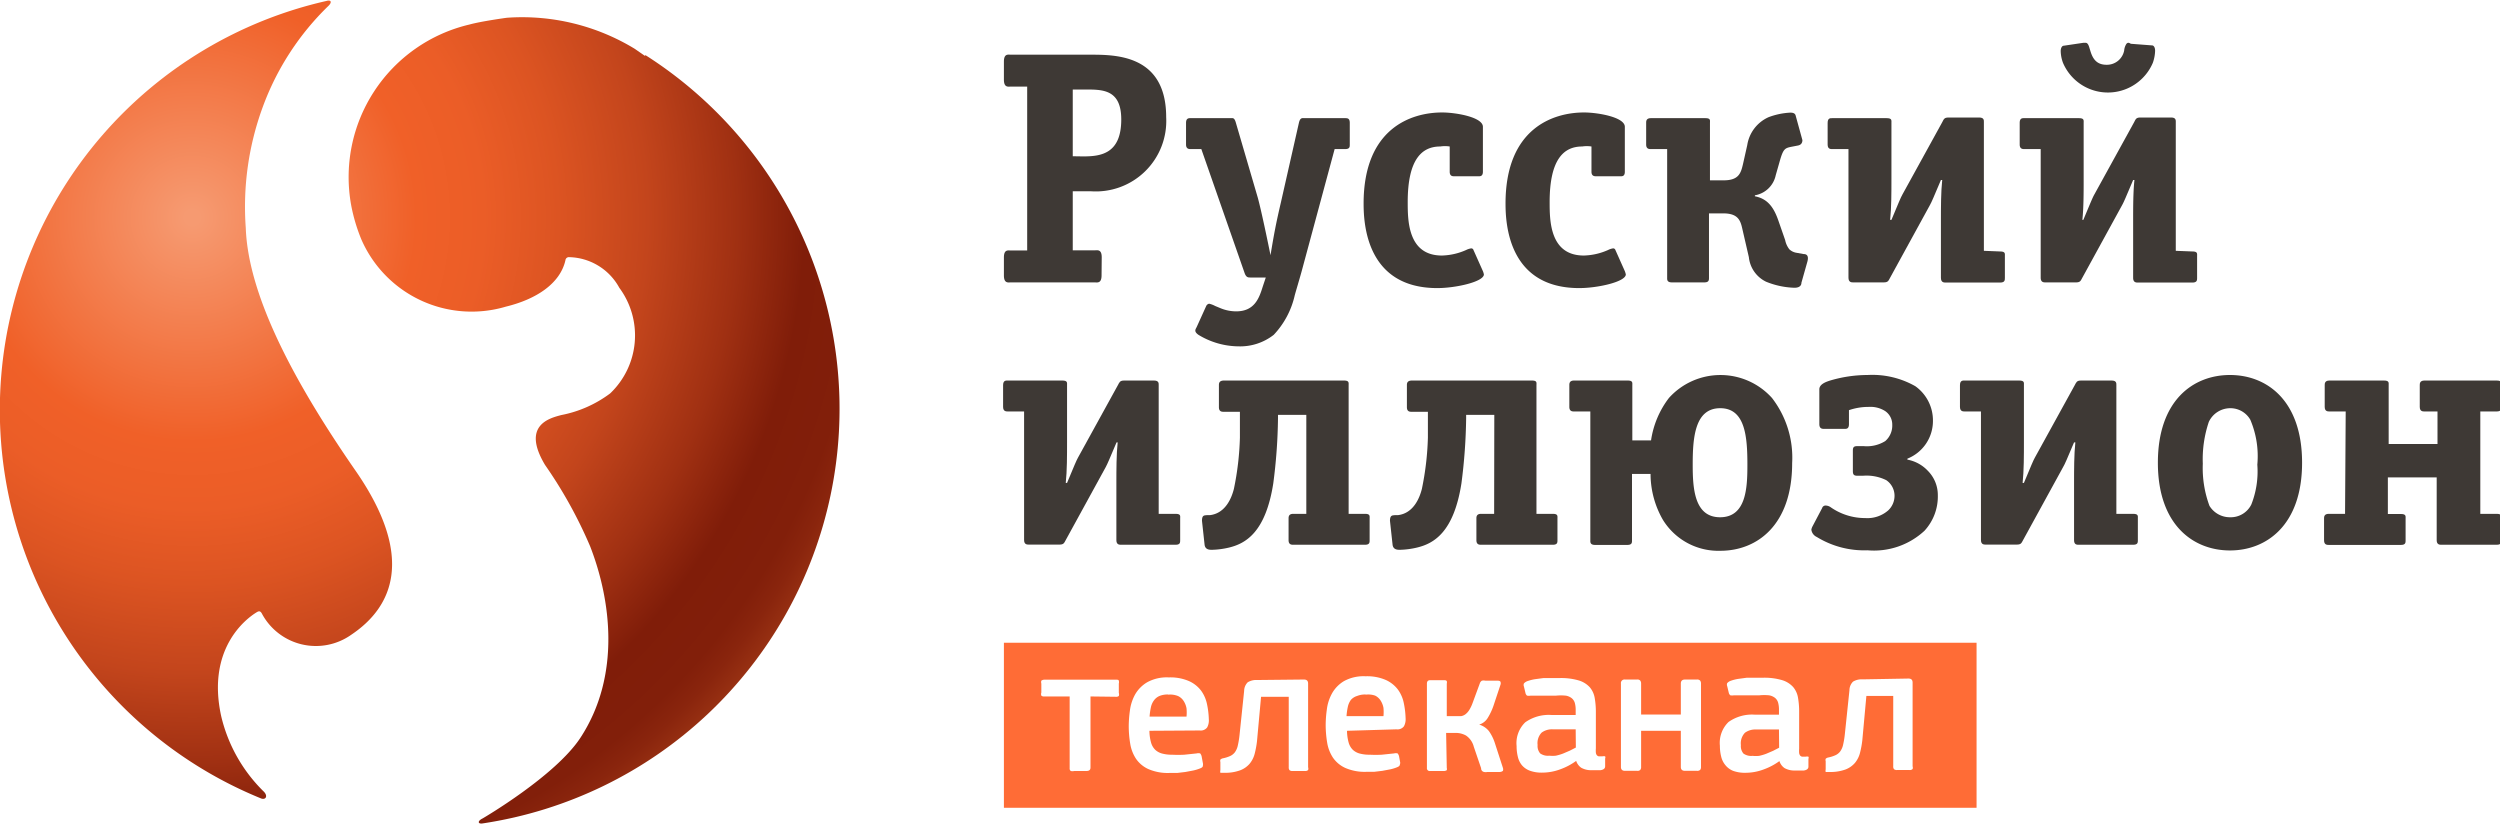 <svg id="2bfdbf79-995b-452f-9ac2-a07e7630fe8b" data-name="Layer 1" xmlns="http://www.w3.org/2000/svg" xmlns:xlink="http://www.w3.org/1999/xlink" viewBox="0 0 153.6 50.63"><defs><style>.f38fc54f-f0d9-411e-88cf-7e2c1f54fdcb{fill:url(#0086dbdd-cd4b-47cd-9114-60329bfa4096);}.\33 c69c7bf-60b5-4375-9335-060cf1caa255{fill:url(#61e46ca9-7d9f-441d-beae-ebf293a35890);}.a40f746f-a695-4d08-a709-69777b646187{fill:#ff6c36;}.eec558e8-bafc-4c31-b9e6-cfc883b72314{fill:#fff;}.dbee7f2e-d187-473c-91be-6179ef412e17{fill:#3e3935;}</style><radialGradient id="0086dbdd-cd4b-47cd-9114-60329bfa4096" cx="11.82" cy="13.36" r="45.86" gradientUnits="userSpaceOnUse"><stop offset="0.01" stop-color="#f69a71"/><stop offset="0.3" stop-color="#f06028"/><stop offset="0.39" stop-color="#eb5d27"/><stop offset="0.49" stop-color="#dc5422"/><stop offset="0.61" stop-color="#c3451c"/><stop offset="0.73" stop-color="#a03012"/><stop offset="0.82" stop-color="#801d09"/><stop offset="0.9" stop-color="#821f0a"/><stop offset="0.93" stop-color="#8a250d"/><stop offset="0.96" stop-color="#973012"/><stop offset="0.99" stop-color="#aa3f19"/><stop offset="1" stop-color="#b6491e"/></radialGradient><radialGradient id="61e46ca9-7d9f-441d-beae-ebf293a35890" cx="11.82" cy="13.36" r="45.86" xlink:href="#0086dbdd-cd4b-47cd-9114-60329bfa4096"/></defs><title>logo</title><path class="f38fc54f-f0d9-411e-88cf-7e2c1f54fdcb" d="M21.9,29C18.29,23.8,15.25,18.32,15.1,14a17.78,17.78,0,0,1,1.06-7.47,16.57,16.57,0,0,1,4-6.15c.26-.24.19-.41-.11-.32a25.77,25.77,0,0,0-4,49c.29.1.44-.17.12-.46A9.55,9.55,0,0,1,13.59,44c-.91-4.15,1.53-6,2.21-6.4.13-.07.2-.05.28.08A3.76,3.76,0,0,0,21.58,39C24.12,37.3,25.51,34.26,21.9,29Z"/><path class="3c69c7bf-60b5-4375-9335-060cf1caa255" d="M39.62,3.43,39,3a13.31,13.31,0,0,0-7.85-1.91s-1.56.21-2.32.42a9.63,9.63,0,0,0-7.25,11.12,10.67,10.67,0,0,0,.63,2.1,7.39,7.39,0,0,0,8.87,4.11c1.89-.46,3.34-1.43,3.66-2.85a.21.21,0,0,1,.23-.19,3.6,3.6,0,0,1,3.08,1.88,4.92,4.92,0,0,1-.56,6.49,7.31,7.31,0,0,1-3,1.33c-.72.19-2.47.62-1,3.07a27.75,27.75,0,0,1,2.77,5c1.26,3.24,1.92,7.91-.6,11.76-1.54,2.35-6,4.95-6,4.95-.35.17-.3.36,0,.31a25.76,25.76,0,0,0,10-47.2Z"/><rect class="a40f746f-a695-4d08-a709-69777b646187" x="61.68" y="39.49" width="59.76" height="10.14"/><path class="eec558e8-bafc-4c31-b9e6-cfc883b72314" d="M67,42.79v4.37c0,.14-.08.21-.25.21H66a.42.42,0,0,1-.21,0,.18.18,0,0,1-.07-.17V42.79H64.15a.22.22,0,0,1-.17-.05.28.28,0,0,1,0-.19V42a.32.32,0,0,1,0-.18s.08-.06.18-.06h4.41c.09,0,.15,0,.17.06a.36.36,0,0,1,0,.18v.57a.29.29,0,0,1,0,.19.23.23,0,0,1-.17.05Z"/><path class="eec558e8-bafc-4c31-b9e6-cfc883b72314" d="M70.62,44.9a2.77,2.77,0,0,0,.1.72,1,1,0,0,0,.26.45,1,1,0,0,0,.43.23,2.29,2.29,0,0,0,.61.07,7.12,7.12,0,0,0,.74,0l.76-.08a.43.43,0,0,1,.22,0s.07.08.09.19l.07.38a.41.41,0,0,1,0,.21q0,.08-.19.15a2.61,2.61,0,0,1-.4.12l-.48.09-.5.06-.46,0a3,3,0,0,1-1.32-.24,1.84,1.84,0,0,1-.76-.64,2.36,2.36,0,0,1-.35-.92,6.64,6.64,0,0,1-.09-1.09,7.21,7.21,0,0,1,.07-.93,2.74,2.74,0,0,1,.32-1,2.06,2.06,0,0,1,.74-.75,2.49,2.49,0,0,1,1.33-.3,2.87,2.87,0,0,1,1.25.23,1.91,1.91,0,0,1,.74.59,2.13,2.13,0,0,1,.36.83,5.1,5.1,0,0,1,.11.92.91.91,0,0,1-.1.5.49.49,0,0,1-.46.19Zm1.15-2.23a1.33,1.33,0,0,0-.53.09.83.83,0,0,0-.34.27,1.11,1.11,0,0,0-.19.43,4.13,4.13,0,0,0-.08.57H72.9a2.66,2.66,0,0,0,0-.51,1.23,1.23,0,0,0-.17-.44.84.84,0,0,0-.34-.31A1.27,1.27,0,0,0,71.77,42.68Z"/><path class="eec558e8-bafc-4c31-b9e6-cfc883b72314" d="M80.11,41.75c.18,0,.26.08.26.25v5.14a.26.26,0,0,1,0,.17.24.24,0,0,1-.19.06h-.76a.27.27,0,0,1-.19-.05.25.25,0,0,1-.05-.18V42.81H77.48l-.25,2.73a5.64,5.64,0,0,1-.14.76,1.58,1.58,0,0,1-.31.62,1.44,1.44,0,0,1-.59.41,2.68,2.68,0,0,1-1,.15c-.11,0-.18,0-.21,0a.33.33,0,0,1,0-.16l0-.5a.25.25,0,0,1,0-.15.31.31,0,0,1,.16-.08,2.07,2.07,0,0,0,.44-.14.76.76,0,0,0,.29-.23,1.09,1.09,0,0,0,.18-.41,5.59,5.59,0,0,0,.11-.68l.28-2.68a.76.76,0,0,1,.22-.53,1,1,0,0,1,.58-.14Z"/><path class="eec558e8-bafc-4c31-b9e6-cfc883b72314" d="M82.76,44.9a2.83,2.83,0,0,0,.1.72,1,1,0,0,0,.26.45,1,1,0,0,0,.43.23,2.31,2.31,0,0,0,.61.07,7.1,7.1,0,0,0,.73,0l.76-.08a.44.44,0,0,1,.22,0s.07.08.09.19l.07.38A.41.41,0,0,1,86,47q0,.08-.19.15a2.52,2.52,0,0,1-.4.12l-.48.09-.5.06-.46,0a3,3,0,0,1-1.32-.24,1.85,1.85,0,0,1-.76-.64,2.36,2.36,0,0,1-.35-.92,6.64,6.64,0,0,1-.09-1.09,7,7,0,0,1,.07-.93,2.72,2.72,0,0,1,.32-1,2.05,2.05,0,0,1,.73-.75,2.49,2.49,0,0,1,1.33-.3,2.88,2.88,0,0,1,1.25.23,1.93,1.93,0,0,1,.74.59,2.11,2.11,0,0,1,.36.83,5.23,5.23,0,0,1,.11.92.92.92,0,0,1-.1.5.49.49,0,0,1-.46.19Zm1.15-2.23a1.32,1.32,0,0,0-.53.09A.83.83,0,0,0,83,43a1.13,1.13,0,0,0-.19.43,4.11,4.11,0,0,0-.08.57H85a2.78,2.78,0,0,0,0-.51,1.27,1.27,0,0,0-.17-.44.84.84,0,0,0-.34-.31A1.26,1.26,0,0,0,83.91,42.68Z"/><path class="eec558e8-bafc-4c31-b9e6-cfc883b72314" d="M88.89,47.18a.26.26,0,0,1,0,.14s-.08.05-.16.05h-.86a.17.17,0,0,1-.2-.19V42c0-.14.07-.21.2-.21h.86q.13,0,.16.06a.28.28,0,0,1,0,.15v2h.58l.3,0a.62.62,0,0,0,.26-.11,1,1,0,0,0,.23-.25,2.24,2.24,0,0,0,.21-.43l.46-1.25a.28.28,0,0,1,.12-.14.5.5,0,0,1,.21,0H92q.16,0,.19.07a.27.27,0,0,1,0,.18l-.4,1.2a3.74,3.74,0,0,1-.39.85.94.94,0,0,1-.52.4h0a1.2,1.2,0,0,1,.6.4,2.67,2.67,0,0,1,.36.72l.5,1.54a.29.29,0,0,1,0,.18s-.08.07-.19.07h-.77a.48.48,0,0,1-.2,0A.22.22,0,0,1,91,47.2l-.45-1.32a1.18,1.18,0,0,0-.48-.69,1.3,1.3,0,0,0-.62-.16h-.6Z"/><path class="eec558e8-bafc-4c31-b9e6-cfc883b72314" d="M96.88,46.72a3.88,3.88,0,0,1-1,.54,3.18,3.18,0,0,1-1.13.21,2.07,2.07,0,0,1-.76-.12,1.17,1.17,0,0,1-.48-.33,1.25,1.25,0,0,1-.25-.51,2.69,2.69,0,0,1-.08-.67,1.78,1.78,0,0,1,.53-1.46,2.49,2.49,0,0,1,1.63-.45h1.47v-.3a1.59,1.59,0,0,0-.05-.43.59.59,0,0,0-.19-.3.8.8,0,0,0-.37-.16,3,3,0,0,0-.59,0h-.34l-.41,0-.42,0-.39,0a.68.68,0,0,1-.23,0s-.07-.06-.09-.14l-.1-.42a.25.25,0,0,1,0-.19.53.53,0,0,1,.24-.15,2.58,2.58,0,0,1,.44-.11l.52-.07.52,0,.47,0a3.84,3.84,0,0,1,1.19.15,1.49,1.49,0,0,1,.67.42,1.37,1.37,0,0,1,.3.66,5,5,0,0,1,.07.87v2.22a1.7,1.7,0,0,0,0,.27.34.34,0,0,0,.06.15.23.23,0,0,0,.12.07l.22,0a.35.35,0,0,1,.17,0,.15.15,0,0,1,0,.13v.48c0,.13-.09.21-.28.24l-.28,0-.26,0a1.23,1.23,0,0,1-.65-.15.82.82,0,0,1-.34-.55Zm-.07-1.91h-1.4a1.07,1.07,0,0,0-.69.2.93.93,0,0,0-.25.76.7.7,0,0,0,.16.52.82.82,0,0,0,.56.14,2,2,0,0,0,.4,0,3.07,3.07,0,0,0,.44-.13l.42-.18.37-.19Z"/><path class="eec558e8-bafc-4c31-b9e6-cfc883b72314" d="M104.46,47.3a.26.26,0,0,1-.2.06h-.73c-.18,0-.26-.08-.26-.24V44.9h-2.44v2.22a.27.27,0,0,1-.05.18.23.23,0,0,1-.19.06h-.75c-.17,0-.25-.08-.25-.24V42a.22.22,0,0,1,.25-.25h.75a.22.22,0,0,1,.19.07.3.3,0,0,1,.05.18V43.9h2.44V42c0-.17.09-.25.26-.25h.73a.24.24,0,0,1,.2.07.3.3,0,0,1,.05.18v5.13A.27.27,0,0,1,104.46,47.3Z"/><path class="eec558e8-bafc-4c31-b9e6-cfc883b72314" d="M109.37,46.73a3.85,3.85,0,0,1-1,.54,3.18,3.18,0,0,1-1.13.21,2.09,2.09,0,0,1-.76-.12A1.17,1.17,0,0,1,106,47a1.25,1.25,0,0,1-.25-.51,2.7,2.7,0,0,1-.08-.67,1.79,1.79,0,0,1,.53-1.46,2.49,2.49,0,0,1,1.63-.45h1.47v-.3a1.59,1.59,0,0,0-.05-.43.59.59,0,0,0-.19-.3.81.81,0,0,0-.37-.16,3,3,0,0,0-.59,0h-.34l-.41,0-.42,0-.39,0a.7.7,0,0,1-.23,0s-.07-.06-.09-.14l-.1-.42a.25.25,0,0,1,0-.19.53.53,0,0,1,.24-.15,2.57,2.57,0,0,1,.44-.11l.52-.07.52,0,.47,0a3.84,3.84,0,0,1,1.19.15,1.49,1.49,0,0,1,.67.42,1.36,1.36,0,0,1,.3.66,5,5,0,0,1,.07.87V46a1.71,1.71,0,0,0,0,.27.35.35,0,0,0,.06.15.23.23,0,0,0,.12.07l.22,0a.35.35,0,0,1,.17,0,.15.15,0,0,1,0,.13v.48c0,.13-.09.21-.28.24l-.28,0-.26,0a1.24,1.24,0,0,1-.65-.15.82.82,0,0,1-.34-.55Zm-.07-1.91h-1.4a1.08,1.08,0,0,0-.69.2.94.94,0,0,0-.25.76.7.7,0,0,0,.16.52.82.82,0,0,0,.56.14,1.94,1.94,0,0,0,.4,0,3,3,0,0,0,.44-.13l.42-.18.37-.19Z"/><path class="eec558e8-bafc-4c31-b9e6-cfc883b72314" d="M117.25,41.69c.18,0,.26.08.26.25v5.14a.26.26,0,0,1,0,.17.24.24,0,0,1-.19.06h-.76a.27.27,0,0,1-.19-.05.25.25,0,0,1-.05-.18V42.76h-1.65l-.25,2.73a5.63,5.63,0,0,1-.14.76,1.58,1.58,0,0,1-.31.62,1.44,1.44,0,0,1-.59.41,2.7,2.7,0,0,1-1,.15c-.11,0-.18,0-.21,0a.33.33,0,0,1,0-.16l0-.5a.25.25,0,0,1,0-.15.31.31,0,0,1,.16-.08,2.08,2.08,0,0,0,.44-.14.76.76,0,0,0,.29-.23,1.09,1.09,0,0,0,.18-.41,5.54,5.54,0,0,0,.11-.68l.28-2.67a.75.75,0,0,1,.22-.53,1,1,0,0,1,.58-.14Z"/><path class="dbee7f2e-d187-473c-91be-6179ef412e17" d="M67.68,16.92c0,.51-.27.43-.43.43H62.11c-.16,0-.43.08-.43-.43v-1.1c0-.51.26-.43.43-.43h1V5.32h-1c-.16,0-.43.08-.43-.43V3.79c0-.51.26-.43.43-.43h4.78c1.57,0,4.76-.06,4.76,3.84A4.33,4.33,0,0,1,67,11.75H65.91v3.63h1.35c.16,0,.43-.08.43.43ZM66.54,9.61c1.1,0,2.35-.16,2.35-2.27,0-1.8-1.08-1.84-2.14-1.84h-.84v4.1Z"/><path class="dbee7f2e-d187-473c-91be-6179ef412e17" d="M80,16.57c-.08.31-.37,1.28-.45,1.57a5.2,5.2,0,0,1-1.29,2.43,3.34,3.34,0,0,1-2.16.71,4.8,4.8,0,0,1-2.47-.71c-.31-.22-.16-.35-.1-.49l.58-1.28a.25.25,0,0,1,.18-.14,1.45,1.45,0,0,1,.37.14l.29.12a2.53,2.53,0,0,0,1,.21c1.12,0,1.41-.8,1.63-1.51l.19-.57h-.93c-.16,0-.27,0-.37-.27L73.81,9.16h-.65c-.1,0-.29,0-.29-.28V7.55c0-.31.19-.29.29-.29h2.41c.18,0,.27-.06.37.31l1.34,4.58c.21.76.63,2.78.78,3.53h0c.22-1.33.33-1.92.64-3.25l1.1-4.86c.08-.37.22-.31.37-.31h2.47c.14,0,.29,0,.29.29V8.88c0,.14,0,.28-.29.28H82Z"/><path class="dbee7f2e-d187-473c-91be-6179ef412e17" d="M91.11,16.66a1,1,0,0,1,.06.2c0,.45-1.72.84-2.86.84-4.33,0-4.53-3.9-4.53-5.19,0-4.64,2.94-5.6,4.82-5.6.86,0,2.51.29,2.51.88v2.76c0,.3-.19.28-.28.28H89.35c-.1,0-.28,0-.28-.28V9A1.93,1.93,0,0,0,88.49,9c-1.12,0-2,.77-2,3.41,0,1.12,0,3.29,2.1,3.29a3.9,3.9,0,0,0,1.49-.34,1,1,0,0,1,.31-.1.14.14,0,0,1,.14.1Z"/><path class="dbee7f2e-d187-473c-91be-6179ef412e17" d="M99.83,16.66a1.29,1.29,0,0,1,.06.2c0,.45-1.71.84-2.86.84-4.33,0-4.53-3.9-4.53-5.19,0-4.64,2.94-5.6,4.82-5.6.86,0,2.51.29,2.51.88v2.76c0,.3-.18.28-.28.28H98.07c-.1,0-.29,0-.29-.28V9A1.91,1.91,0,0,0,97.21,9c-1.12,0-2,.77-2,3.41,0,1.12,0,3.29,2.1,3.29a3.89,3.89,0,0,0,1.49-.34,1,1,0,0,1,.31-.1.14.14,0,0,1,.14.1Z"/><path class="dbee7f2e-d187-473c-91be-6179ef412e17" d="M105,17.06c0,.14,0,.29-.28.29h-2c-.31,0-.29-.18-.29-.29V9.16h-1c-.1,0-.29,0-.29-.28V7.55c0-.1,0-.29.29-.29h3.35c.33,0,.28.14.28.29v3.53h.84c.94,0,1.06-.45,1.19-1l.26-1.16a2.26,2.26,0,0,1,1.31-1.72A4.39,4.39,0,0,1,110,6.92c.25,0,.31.1.33.2l.41,1.49c0,.14-.06.29-.27.33l-.31.06c-.51.1-.59.1-.84,1l-.22.77A1.58,1.58,0,0,1,107.82,12v.06c.86.16,1.21.8,1.47,1.57l.39,1.12a1.35,1.35,0,0,0,.26.57.84.84,0,0,0,.43.21l.45.08c.14,0,.33.06.23.45l-.37,1.31c0,.12-.06.31-.43.31a5,5,0,0,1-1.74-.37,1.89,1.89,0,0,1-1.06-1.51l-.39-1.69c-.12-.55-.25-1-1.19-1H105Z"/><path class="dbee7f2e-d187-473c-91be-6179ef412e17" d="M122.89,15.45c.33,0,.29.14.29.29v1.33c0,.14,0,.29-.29.29h-3.35c-.1,0-.29,0-.29-.29V13.57c0-.8,0-1.78.08-2.51h-.08c-.45,1.06-.55,1.31-.67,1.53l-2.45,4.47c-.1.18-.12.29-.39.29h-1.88c-.1,0-.29,0-.29-.29V9.16h-1c-.1,0-.28,0-.28-.28V7.55c0-.31.18-.29.28-.29h3.35c.33,0,.29.14.29.29V11c0,.8,0,1.78-.08,2.51h.08c.45-1.08.57-1.37.67-1.55l2.45-4.45c.1-.19.12-.29.39-.29h1.88c.31,0,.29.18.29.29v7.9Z"/><path class="dbee7f2e-d187-473c-91be-6179ef412e17" d="M134.7,15.45c.33,0,.29.14.29.29v1.33c0,.14,0,.29-.29.29h-3.35c-.1,0-.29,0-.29-.29V13.57c0-.8,0-1.78.08-2.51h-.08c-.45,1.06-.55,1.31-.67,1.53l-2.45,4.47c-.1.18-.12.29-.39.29h-1.88c-.1,0-.29,0-.29-.29V9.16h-1c-.1,0-.29,0-.29-.28V7.55c0-.31.18-.29.29-.29h3.35c.33,0,.29.14.29.29V11c0,.8,0,1.78-.08,2.51H128c.45-1.08.57-1.37.67-1.55l2.45-4.45c.1-.19.12-.29.39-.29h1.88c.31,0,.29.18.29.29v7.9ZM132.23,2.79c.08,0,.18.1.18.33a2.42,2.42,0,0,1-.14.74,3,3,0,0,1-5.52,0,2.19,2.19,0,0,1-.14-.72c0-.22.1-.33.18-.33L128,2.63l.14,0c.18,0,.22.29.29.49.16.55.43.86,1,.86a1.08,1.08,0,0,0,1.08-.88.87.87,0,0,1,.14-.41c.1-.1.16-.06.27,0Z"/><path class="dbee7f2e-d187-473c-91be-6179ef412e17" d="M72.23,31.57c.33,0,.28.14.28.29v1.33c0,.14,0,.28-.28.28H68.88c-.1,0-.29,0-.29-.28V29.69c0-.8,0-1.78.08-2.51H68.6c-.45,1.06-.55,1.31-.67,1.53l-2.45,4.47c-.1.18-.12.28-.39.28H63.21c-.1,0-.29,0-.29-.28V25.28h-1c-.1,0-.29,0-.29-.28V23.67c0-.31.18-.29.29-.29h3.35c.33,0,.29.14.29.29v3.49c0,.8,0,1.78-.08,2.51h.08c.45-1.08.57-1.37.67-1.55l2.45-4.45c.1-.18.12-.29.39-.29H70.9c.31,0,.29.18.29.29v7.9Z"/><path class="dbee7f2e-d187-473c-91be-6179ef412e17" d="M80.26,25.49H78.52v.21a33.11,33.11,0,0,1-.29,4c-.47,3-1.69,3.69-2.71,3.94a5,5,0,0,1-1.06.14c-.14,0-.41,0-.45-.31L73.85,32c0-.36.14-.33.31-.35l.18,0c1-.12,1.35-1.14,1.47-1.61a17.65,17.65,0,0,0,.37-3.15l0-1.59h-1c-.1,0-.29,0-.29-.28V23.67c0-.1,0-.29.31-.29h7.37c.33,0,.29.14.29.29v7.9h1c.33,0,.29.14.29.29v1.33c0,.14,0,.28-.29.28H79.46c-.1,0-.29,0-.29-.28V31.86c0-.1,0-.29.29-.29h.8Z"/><path class="dbee7f2e-d187-473c-91be-6179ef412e17" d="M91.81,25.49H90.08v.21a33.68,33.68,0,0,1-.29,4c-.47,3-1.69,3.69-2.72,3.94a5,5,0,0,1-1.06.14c-.14,0-.41,0-.45-.31L85.4,32c0-.36.15-.33.31-.35l.18,0c1-.12,1.35-1.14,1.47-1.61a17.77,17.77,0,0,0,.37-3.15l0-1.59h-1c-.1,0-.29,0-.29-.28V23.67c0-.1,0-.29.31-.29h7.37c.33,0,.28.14.28.29v7.9h1c.33,0,.29.14.29.29v1.33c0,.14,0,.28-.29.28H91c-.1,0-.29,0-.29-.28V31.86c0-.1,0-.29.29-.29h.8Z"/><path class="dbee7f2e-d187-473c-91be-6179ef412e17" d="M101.44,27.06a5.62,5.62,0,0,1,1.1-2.61,4.26,4.26,0,0,1,6.33,0,6,6,0,0,1,1.24,4c0,3.84-2.18,5.39-4.41,5.39a4,4,0,0,1-3.53-1.9,5.66,5.66,0,0,1-.76-2.82h-1.14v4.08c0,.14,0,.28-.29.28H98c-.31,0-.29-.18-.29-.28V25.28h-1c-.1,0-.29,0-.29-.28V23.67c0-.1,0-.29.29-.29H100c.33,0,.29.14.29.29v3.39Zm5.92,1.51c0-1.71-.12-3.49-1.67-3.49S104,26.86,104,28.53c0,1.43.08,3.25,1.68,3.25S107.36,30,107.36,28.57Z"/><path class="dbee7f2e-d187-473c-91be-6179ef412e17" d="M114.5,27.41a2.14,2.14,0,0,0,1.33-.31,1.26,1.26,0,0,0,.43-1,1,1,0,0,0-.43-.84,1.67,1.67,0,0,0-1-.26,3.72,3.72,0,0,0-1.23.2v.86c0,.31-.18.29-.28.29h-1.25c-.1,0-.29,0-.29-.29V23.92c0-.31.39-.45.63-.53a8.13,8.13,0,0,1,2.33-.35,5.34,5.34,0,0,1,2.94.69,2.58,2.58,0,0,1,1.08,2.12,2.49,2.49,0,0,1-1.57,2.33v.06a2.3,2.3,0,0,1,1.26.69,2.11,2.11,0,0,1,.61,1.49,3.11,3.11,0,0,1-.82,2.19,4.56,4.56,0,0,1-3.5,1.2,5.57,5.57,0,0,1-3.12-.82.57.57,0,0,1-.33-.45.72.72,0,0,1,.06-.18l.6-1.14a.22.22,0,0,1,.22-.16.57.57,0,0,1,.3.1,3.69,3.69,0,0,0,2.13.67,1.94,1.94,0,0,0,1.41-.47,1.23,1.23,0,0,0,.39-.92,1.16,1.16,0,0,0-.51-.94,2.74,2.74,0,0,0-1.43-.27h-.33c-.22,0-.29-.06-.29-.29V27.69c0-.22.06-.28.29-.28Z"/><path class="dbee7f2e-d187-473c-91be-6179ef412e17" d="M131.06,31.57c.33,0,.29.14.29.29v1.33c0,.14,0,.28-.29.28h-3.35c-.1,0-.28,0-.28-.28V29.69c0-.8,0-1.78.08-2.51h-.08c-.45,1.06-.55,1.31-.68,1.53l-2.45,4.47c-.1.18-.12.28-.39.28H122c-.1,0-.29,0-.29-.28V25.28h-1c-.1,0-.29,0-.29-.28V23.67c0-.31.18-.29.29-.29h3.35c.33,0,.29.14.29.29v3.49c0,.8,0,1.78-.08,2.51h.08c.45-1.08.57-1.37.67-1.55l2.45-4.45c.1-.18.12-.29.39-.29h1.88c.31,0,.29.18.29.29v7.9Z"/><path class="dbee7f2e-d187-473c-91be-6179ef412e17" d="M132.58,28.43c0-3.84,2.18-5.39,4.43-5.39s4.43,1.55,4.43,5.39-2.19,5.39-4.43,5.39S132.58,32.27,132.58,28.43ZM138.32,31a5.53,5.53,0,0,0,.37-2.45,5.72,5.72,0,0,0-.43-2.76,1.41,1.41,0,0,0-1.24-.71,1.46,1.46,0,0,0-1.31.84,7.19,7.19,0,0,0-.37,2.57,6.68,6.68,0,0,0,.41,2.59,1.47,1.47,0,0,0,1.27.7A1.41,1.41,0,0,0,138.32,31Z"/><path class="dbee7f2e-d187-473c-91be-6179ef412e17" d="M144.12,25.28h-1c-.1,0-.29,0-.29-.28V23.67c0-.1,0-.29.29-.29h3.35c.33,0,.29.14.29.29v3.61h3v-2h-.8c-.1,0-.29,0-.29-.28V23.67c0-.1,0-.29.29-.29h4.43c.33,0,.29.14.29.29V25c0,.14,0,.28-.29.28h-1v6.29h1c.33,0,.29.14.29.29v1.33c0,.14,0,.28-.29.28H150c-.1,0-.29,0-.29-.28V29.33h-3v2.25h.8c.33,0,.29.14.29.29v1.33c0,.14,0,.28-.29.28h-4.43c-.1,0-.29,0-.29-.28V31.86c0-.1,0-.29.29-.29h1Z"/></svg>
